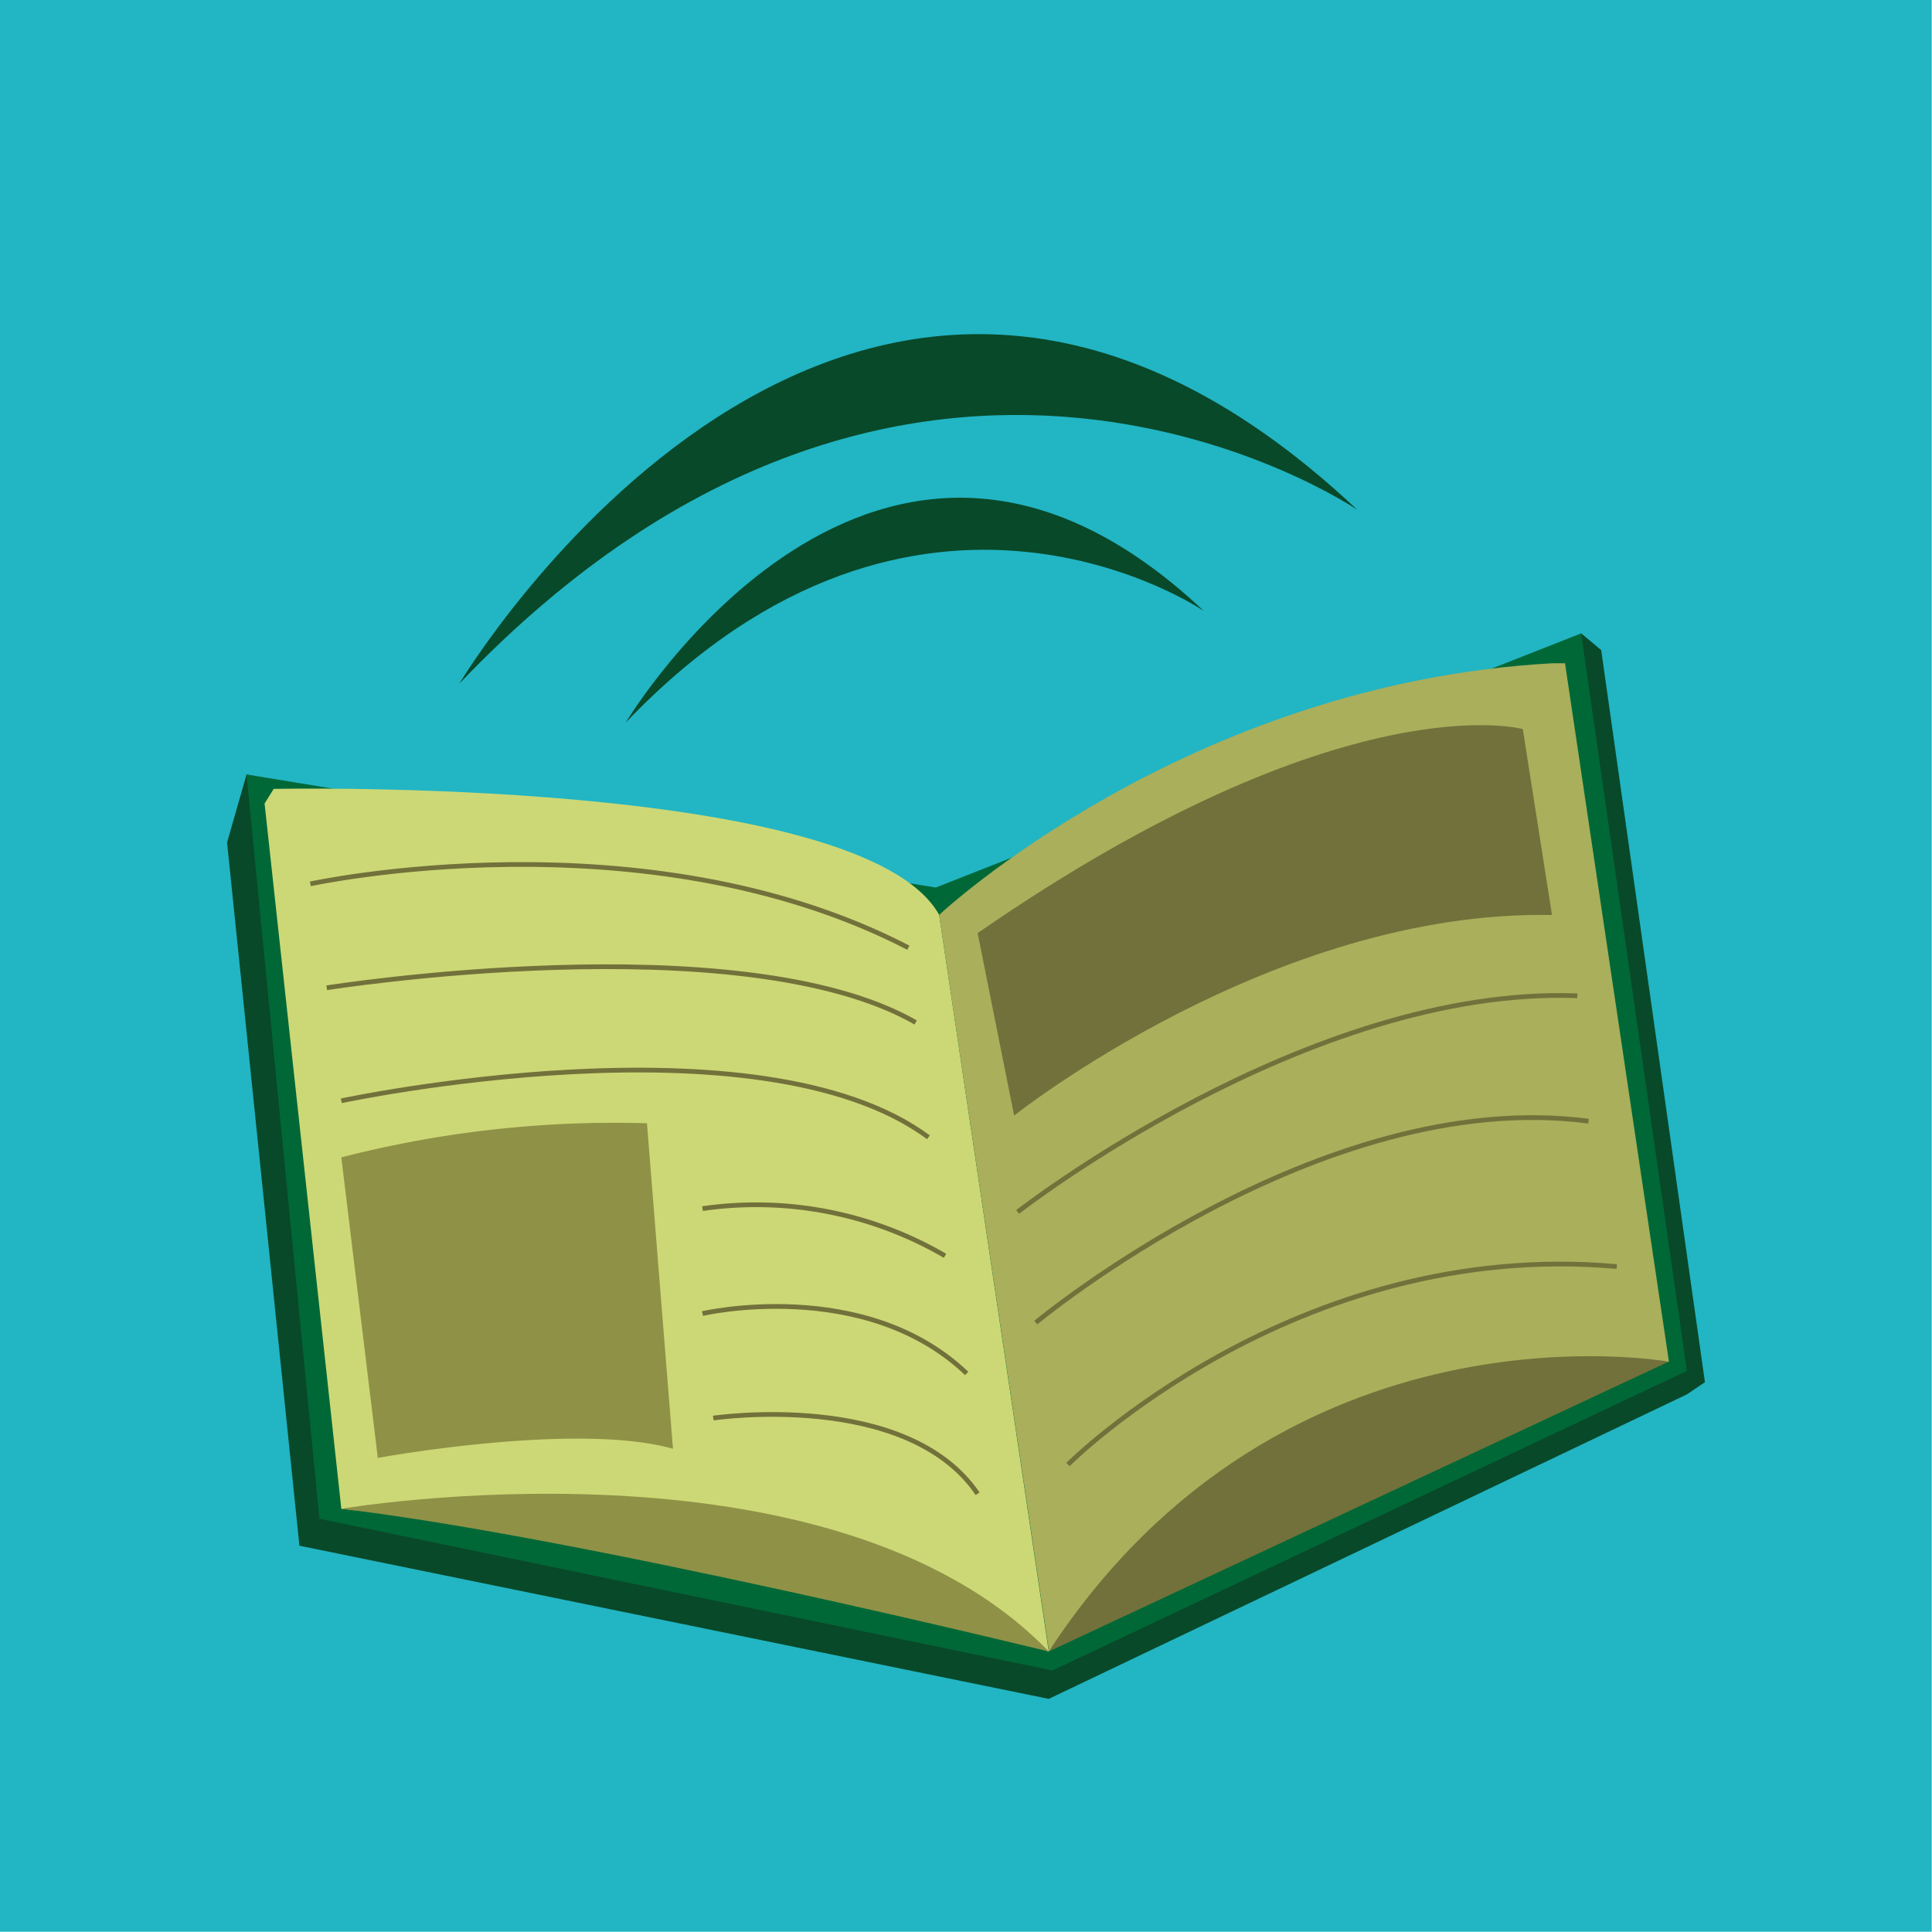 <svg id="Layer_1" data-name="Layer 1" xmlns="http://www.w3.org/2000/svg" viewBox="0 0 360 360"><defs><style>.cls-1{fill:#22b5c4;}.cls-2{fill:#084929;}.cls-3{fill:#006837;}.cls-4{fill:#ccd875;}.cls-5{fill:#8f9147;}.cls-6{fill:#a9af5b;}.cls-7{fill:#72713b;}.cls-8{fill:none;stroke:#72713b;stroke-miterlimit:10;stroke-width:0.88px;}</style></defs><rect class="cls-1" width="359.95" height="359.95"/><polygon class="cls-2" points="203.57 181 45.94 144.31 42.31 156.99 55.79 288.02 195.42 316.56 314.33 259.82 317.69 257.55 298.36 121.14 294.63 118.02 203.57 181"/><polygon class="cls-3" points="45.94 144.31 174.36 165.38 289.24 120.14 294.63 118.02 314.33 255.44 196.1 311.27 59.52 283 45.94 144.31"/><path class="cls-4" d="M195.42,307.73,175,170.47C160.6,144.65,51,147,51,147l-1.7,2.72L63.6,281.14S142.42,289,195.42,307.73Z"/><path class="cls-5" d="M63.6,281.14s91.05-15.54,131.82,26.59C195.42,307.73,108.79,286.49,63.6,281.14Z"/><path class="cls-6" d="M175,170.47s46-43.15,114.24-46.88h2.38l19.36,130.12s-68,13.59-115.51,54Z"/><path class="cls-7" d="M195.42,307.73l115.51-54S239.25,240.68,195.42,307.73Z"/><path class="cls-8" d="M57.83,164.7S120,151.11,169.26,176.59"/><path class="cls-8" d="M60.88,184.06s77.12-12.23,109.74,6.46"/><path class="cls-8" d="M63.6,205.12s77.8-16.64,109.4,6.8"/><path class="cls-8" d="M189.62,225.83s54-42.18,104.3-40.28"/><path class="cls-8" d="M193,246.45S246,202.31,296,208.92"/><path class="cls-8" d="M199,272.89S241.12,230.66,301.26,236"/><path class="cls-7" d="M182.17,173.87l6.8,34s48.24-38.39,100.22-37.37l-5.44-34.65S250.46,126.64,182.17,173.87Z"/><path class="cls-5" d="M63.6,215.66l6.8,56s37-6.79,55-1.7l-4.85-60.66A204.8,204.8,0,0,0,63.6,215.66Z"/><path class="cls-8" d="M130.9,225.21A69.9,69.9,0,0,1,176.09,234"/><path class="cls-8" d="M130.9,244.76s30.17-7,49.23,11.16"/><path class="cls-8" d="M132.91,264.24s36-5.37,49.26,14.1"/><path class="cls-2" d="M85.61,127.36S158.15,5.71,252.91,95C252.91,95,170.35,38.57,85.61,127.36Z"/><path class="cls-2" d="M116.6,134.64s46.7-78.3,107.69-20.81C224.29,113.83,171.14,77.49,116.6,134.64Z"/></svg>